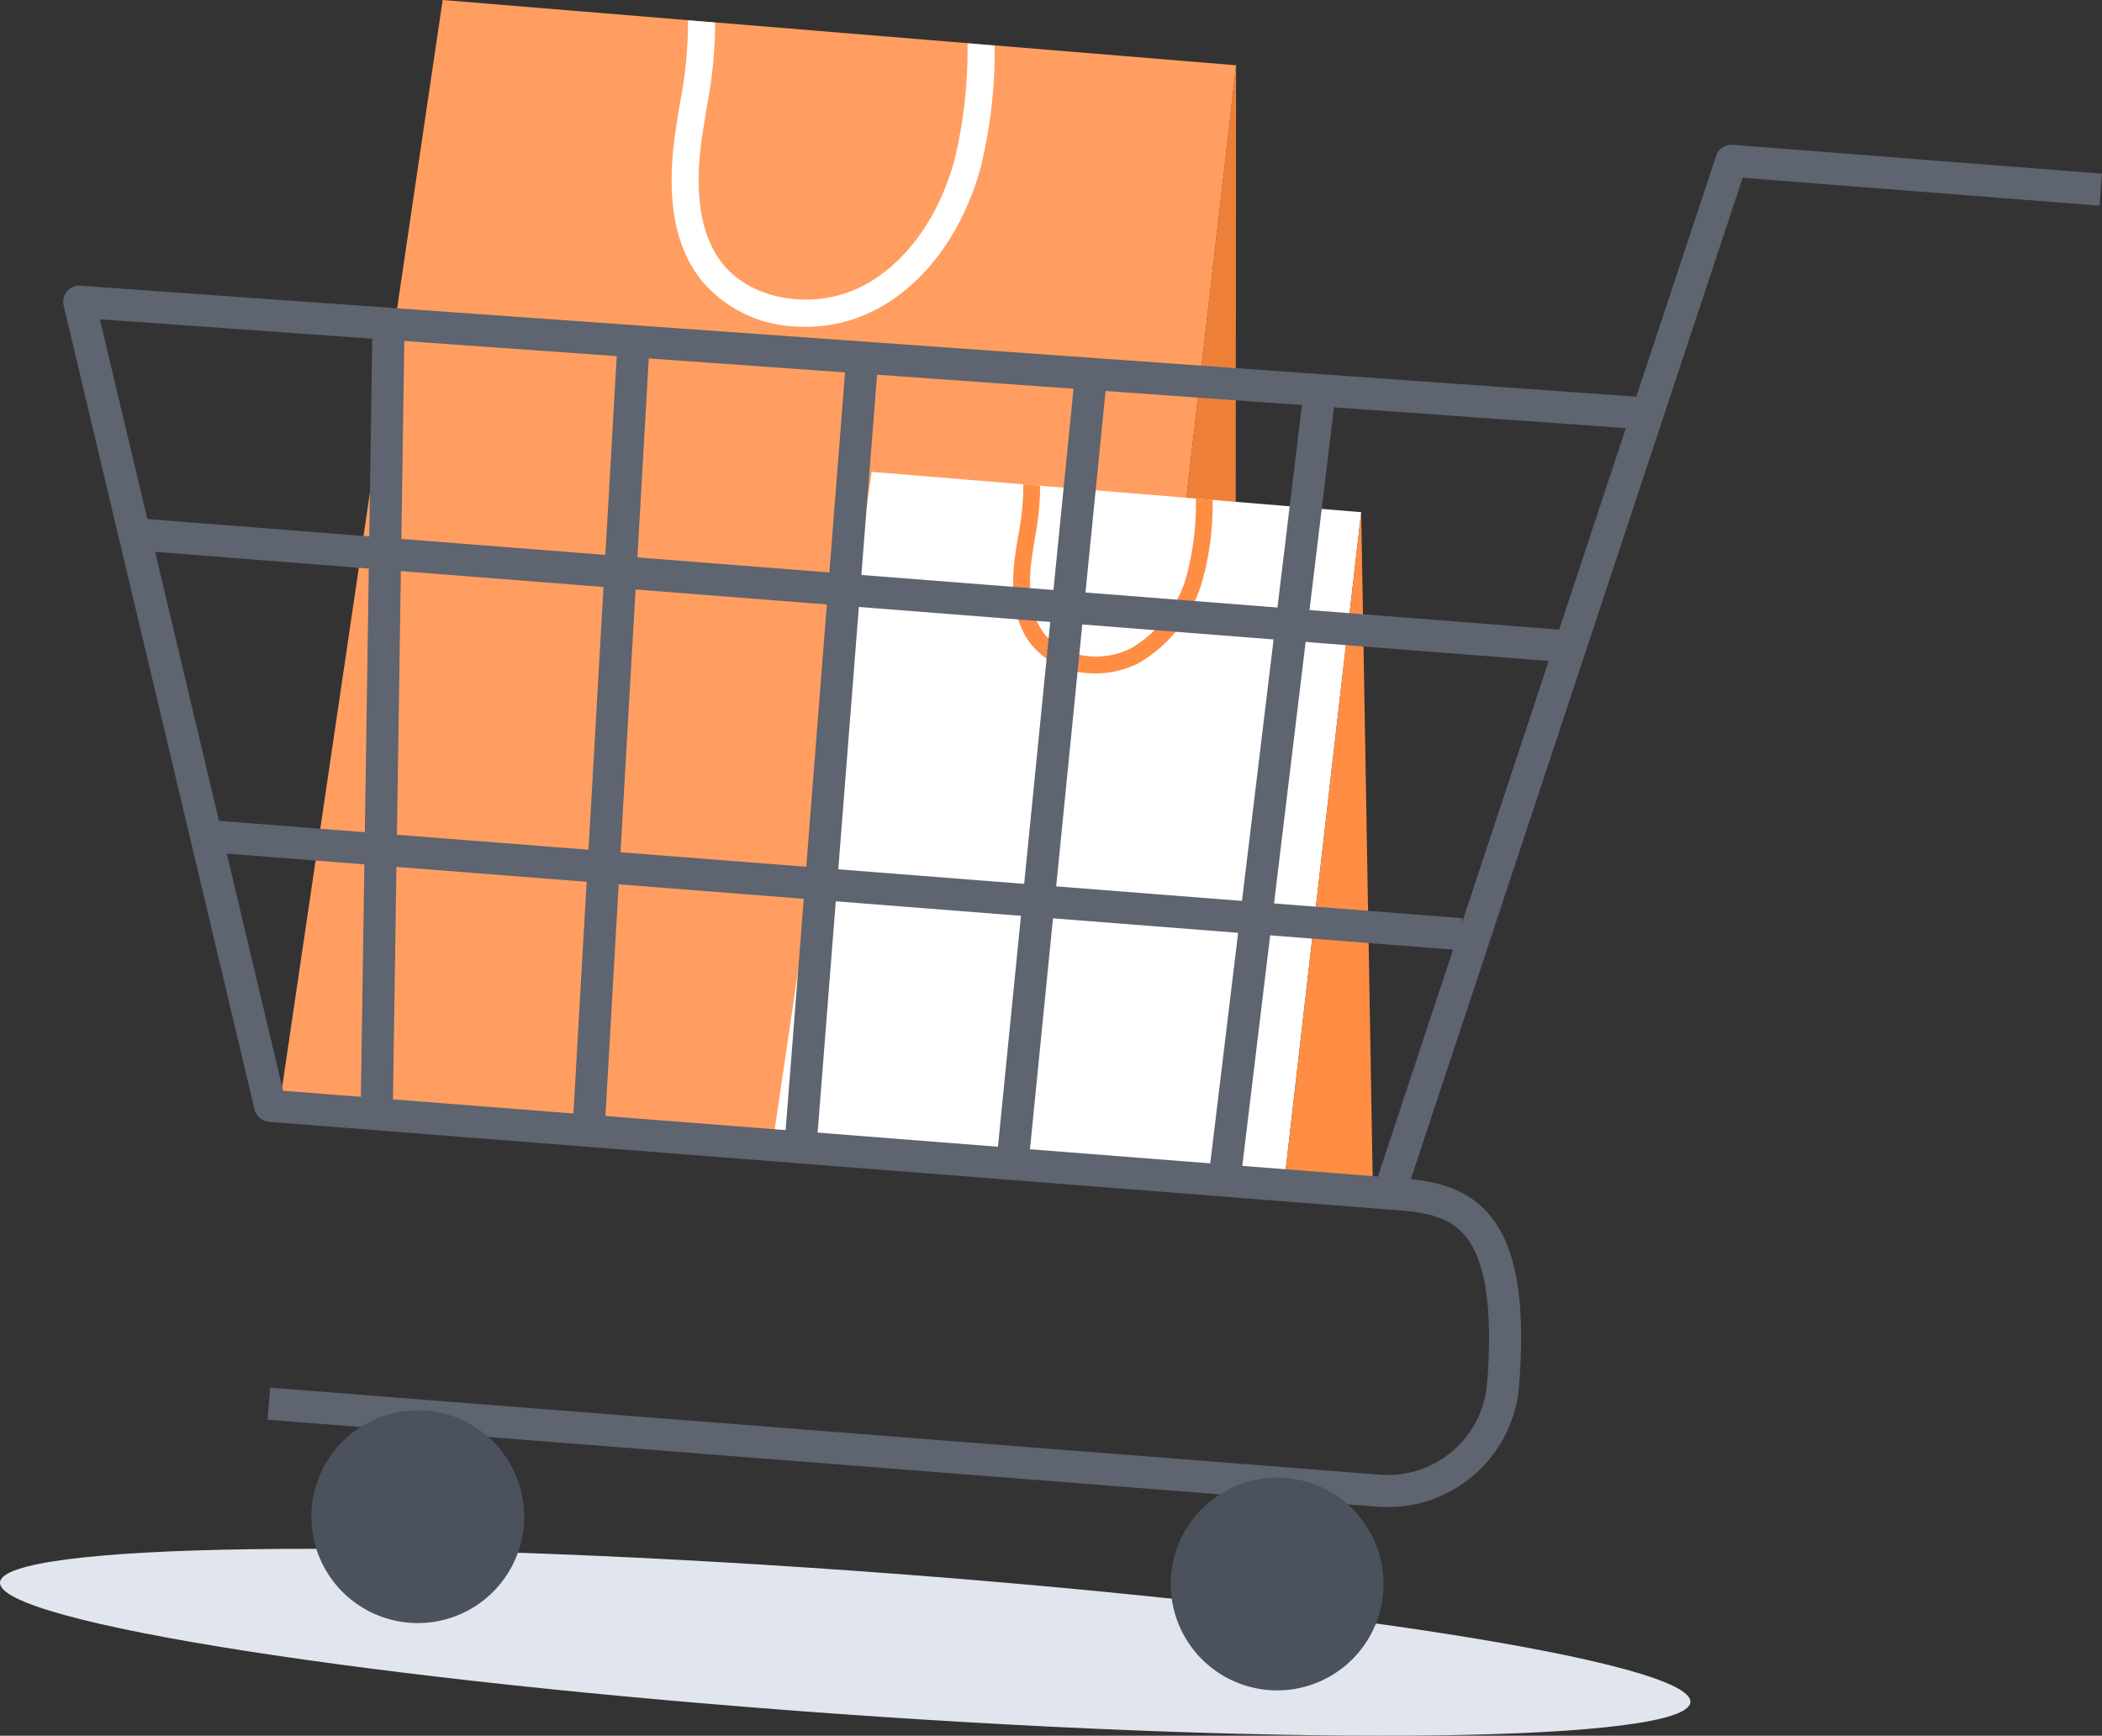 <svg xmlns="http://www.w3.org/2000/svg" width="196.388" height="162.19" viewBox="0 0 196.388 162.19">
  <rect x="0" y="0" width="196.388" height="162.19" fill="#333333" stroke="none"/>
  <g id="Group_6147" data-name="Group 6147" transform="translate(-861.864 -341.52)">
    <g id="Group_6136" data-name="Group 6136" transform="translate(430.36 46.56)">
      <g id="Group_6135" data-name="Group 6135">
        <path id="Path_11844" data-name="Path 11844" d="M547,301.06,535.02,405.25l-77.5-6.38,15.34-103.91Z" fill="#ff9e60"/>
        <path id="Path_11845" data-name="Path 11845" d="M546.99,301.06l-.08,98.72-11.89,5.47Z" fill="#ee7f39"/>
      </g>
      <path id="Path_11846" data-name="Path 11846" d="M523.2,310.34c-1.63,6.2-5.24,11.16-9.9,13.57a14.191,14.191,0,0,1-7.71,1.54,12.047,12.047,0,0,1-8.63-4.39c-2.45-3.15-3.22-7.63-2.37-13.66.13-.92.28-1.84.43-2.77a38.425,38.425,0,0,0,.76-7.77l2.54.21a42.51,42.51,0,0,1-.8,7.98c-.14.9-.29,1.81-.43,2.7-.75,5.33-.14,9.17,1.86,11.77,2.74,3.53,8.65,4.5,13.16,2.16,4.03-2.09,7.17-6.46,8.62-11.97a44.045,44.045,0,0,0,1.17-10.7l2.53.21a44.858,44.858,0,0,1-1.25,11.14Z" fill="#fff"/>
    </g>
    <g id="Group_6138" data-name="Group 6138" transform="translate(495.18 52.51)">
      <g id="Group_6137" data-name="Group 6137">
        <path id="Path_11847" data-name="Path 11847" d="M493.86,336.87l-7.38,64.26-47.81-3.93,9.46-64.1Z" fill="#fff"/>
        <path id="Path_11848" data-name="Path 11848" d="M493.86,336.87l1.11,64.43-8.49-.17Z" fill="#ff8d44"/>
      </g>
      <path id="Path_11849" data-name="Path 11849" d="M479.19,342.59a12.912,12.912,0,0,1-6.1,8.37,8.8,8.8,0,0,1-4.76.95,7.412,7.412,0,0,1-5.32-2.71c-1.51-1.94-1.99-4.7-1.46-8.43q.12-.855.27-1.71a24.381,24.381,0,0,0,.47-4.8l1.57.13a26.06,26.06,0,0,1-.49,4.92c-.09.56-.18,1.12-.26,1.67-.46,3.29-.09,5.66,1.15,7.26,1.69,2.18,5.33,2.78,8.12,1.33a11.364,11.364,0,0,0,5.32-7.38,26.506,26.506,0,0,0,.72-6.6l1.56.13a27.639,27.639,0,0,1-.77,6.87Z" fill="#ff8d44"/>
    </g>
    <g id="Group_6146" data-name="Group 6146" transform="translate(-169.994 -287.467)">
      <path id="Path_11843" data-name="Path 11843" d="M571.58,453.48c-.26,3.7-35.83,4.2-79.44,1.11s-78.75-8.6-78.49-12.3,35.83-4.2,79.44-1.11S571.85,449.78,571.58,453.48Z" transform="translate(618.21 334.56)" fill="#e1e6ee"/>
      <g id="Group_6139" data-name="Group 6139" transform="translate(618.21 334.56)">
        <path id="Path_11850" data-name="Path 11850" d="M609.92,312.15l-34.51-2.7-31.97,96.5-104.55-8.19-17.84-75.14,146.49,10.45" fill="none" stroke="#5e6470" stroke-linejoin="round" stroke-width="3"/>
        <path id="Path_11851" data-name="Path 11851" d="M543.44,405.95l1.2.09c5.94.47,10.63,2.55,9.44,17.76h0a10.8,10.8,0,0,1-11.61,9.92l-103.7-8.13" fill="none" stroke="#5e6470" stroke-linejoin="round" stroke-width="3"/>
        <path id="Path_11852" data-name="Path 11852" d="M523.06,441.66a9.941,9.941,0,1,0,10.69-9.13A9.945,9.945,0,0,0,523.06,441.66Z" fill="#4b525e"/>
        <path id="Path_11853" data-name="Path 11853" d="M442.77,435.37a9.941,9.941,0,1,0,10.69-9.13A9.945,9.945,0,0,0,442.77,435.37Z" fill="#4b525e"/>
        <line id="Line_17" data-name="Line 17" x1="8.79" y2="72.71" transform="translate(528.12 331.35)" fill="none" stroke="#5e6470" stroke-linejoin="round" stroke-width="3"/>
        <line id="Line_18" data-name="Line 18" x1="7.26" y2="72.83" transform="translate(508.3 329.68)" fill="none" stroke="#5e6470" stroke-linejoin="round" stroke-width="3"/>
        <line id="Line_19" data-name="Line 19" x1="5.72" y2="72.94" transform="translate(488.48 328.01)" fill="none" stroke="#5e6470" stroke-linejoin="round" stroke-width="3"/>
        <line id="Line_20" data-name="Line 20" x1="4.18" y2="73.07" transform="translate(468.67 326.33)" fill="none" stroke="#5e6470" stroke-linejoin="round" stroke-width="3"/>
        <line id="Line_21" data-name="Line 21" x1="1.1" y2="73.31" transform="translate(448.85 324.54)" fill="none" stroke="#5e6470" stroke-linejoin="round" stroke-width="3"/>
        <line id="Line_22" data-name="Line 22" x1="133.42" y1="10.45" transform="translate(426.23 344.34)" fill="none" stroke="#5e6470" stroke-linejoin="round" stroke-width="3"/>
        <line id="Line_23" data-name="Line 23" x1="116.17" y1="9.1" transform="translate(433.98 372.62)" fill="none" stroke="#5e6470" stroke-linejoin="round" stroke-width="3"/>
      </g>
    </g>
  </g>
</svg>
